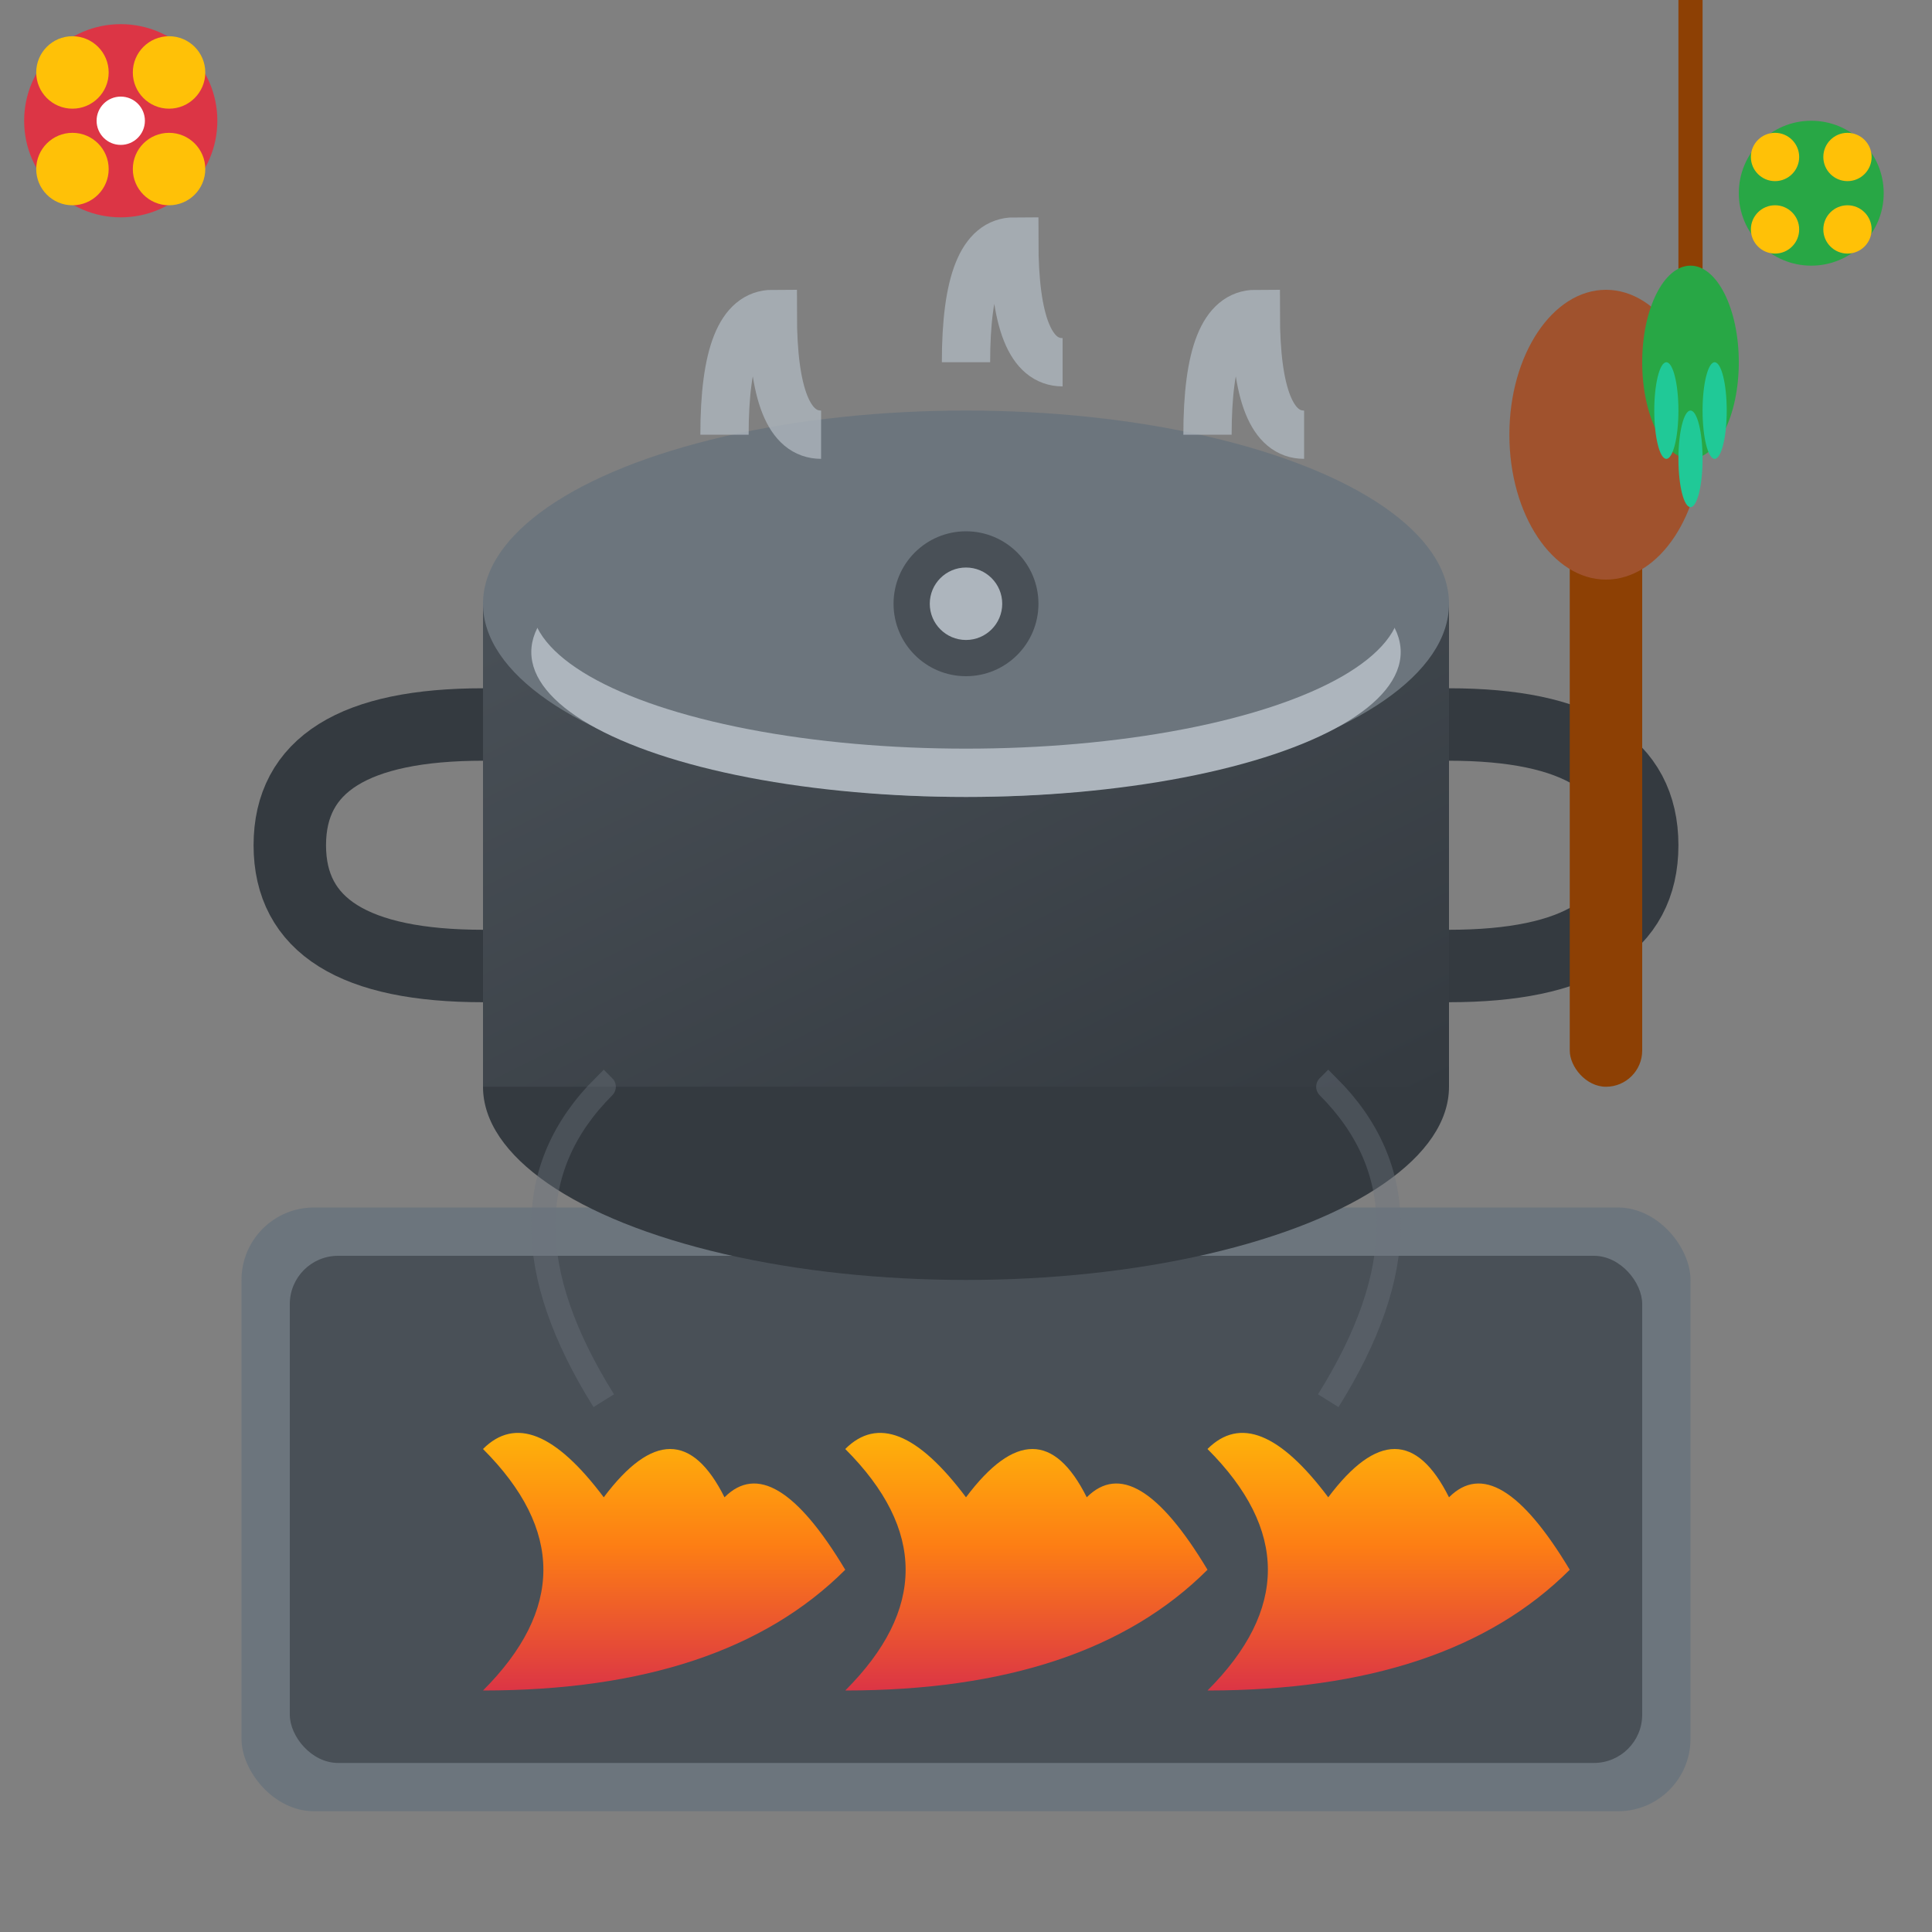 <svg xmlns="http://www.w3.org/2000/svg" viewBox="0 0 80 80" width="80" height="80">
  <rect x="0" y="0" width="80" height="80" fill="#808080" stroke="none"/>
  <defs>
    <linearGradient id="potGradient" x1="0%" y1="0%" x2="100%" y2="100%">
      <stop offset="0%" style="stop-color:#495057;stop-opacity:1" />
      <stop offset="100%" style="stop-color:#343a40;stop-opacity:1" />
    </linearGradient>
    <linearGradient id="fireGradient" x1="0%" y1="100%" x2="0%" y2="0%">
      <stop offset="0%" style="stop-color:#dc3545;stop-opacity:1" />
      <stop offset="50%" style="stop-color:#fd7e14;stop-opacity:1" />
      <stop offset="100%" style="stop-color:#ffc107;stop-opacity:1" />
    </linearGradient>
  </defs>
  
  <!-- Traditional stove/hearth -->
  <rect x="10" y="50" width="60" height="25" rx="3" fill="#6c757d"/>
  <rect x="12" y="52" width="56" height="21" rx="2" fill="#495057"/>
  
  <!-- Fire -->
  <path d="M20 70 Q25 65 20 60 Q22 58 25 62 Q28 58 30 62 Q32 60 35 65 Q30 70 20 70" fill="url(#fireGradient)"/>
  <path d="M35 70 Q40 65 35 60 Q37 58 40 62 Q43 58 45 62 Q47 60 50 65 Q45 70 35 70" fill="url(#fireGradient)"/>
  <path d="M50 70 Q55 65 50 60 Q52 58 55 62 Q58 58 60 62 Q62 60 65 65 Q60 70 50 70" fill="url(#fireGradient)"/>
  
  <!-- Large cooking pot -->
  <ellipse cx="40" cy="45" rx="20" ry="8" fill="#343a40"/>
  <rect x="20" y="25" width="40" height="20" fill="url(#potGradient)"/>
  <ellipse cx="40" cy="25" rx="20" ry="8" fill="#6c757d"/>
  <ellipse cx="40" cy="27" rx="18" ry="6" fill="#adb5bd"/>
  
  <!-- Pot handles -->
  <path d="M20 30 Q12 30 12 35 Q12 40 20 40" stroke="#343a40" stroke-width="3" fill="none"/>
  <path d="M60 30 Q68 30 68 35 Q68 40 60 40" stroke="#343a40" stroke-width="3" fill="none"/>
  
  <!-- Lid -->
  <ellipse cx="40" cy="25" rx="18" ry="6" fill="#6c757d"/>
  <circle cx="40" cy="25" r="3" fill="#495057"/>
  <circle cx="40" cy="25" r="1.5" fill="#adb5bd"/>
  
  <!-- Steam -->
  <path d="M30 18 Q30 13 32 13 Q32 18 34 18" stroke="#adb5bd" stroke-width="2" fill="none" opacity="0.8"/>
  <path d="M40 15 Q40 10 42 10 Q42 15 44 15" stroke="#adb5bd" stroke-width="2" fill="none" opacity="0.8"/>
  <path d="M50 18 Q50 13 52 13 Q52 18 54 18" stroke="#adb5bd" stroke-width="2" fill="none" opacity="0.8"/>
  
  <!-- Traditional wooden spoon -->
  <rect x="65" y="20" width="3" height="25" rx="1.5" fill="#8d4004"/>
  <ellipse cx="66.5" cy="18" rx="4" ry="6" fill="#a0522d"/>
  
  <!-- Polish folk decorative elements -->
  <g transform="translate(5, 5)">
    <circle cx="0" cy="0" r="4" fill="#dc3545"/>
    <circle cx="-2" cy="-2" r="1.5" fill="#ffc107"/>
    <circle cx="2" cy="-2" r="1.5" fill="#ffc107"/>
    <circle cx="-2" cy="2" r="1.5" fill="#ffc107"/>
    <circle cx="2" cy="2" r="1.5" fill="#ffc107"/>
    <circle cx="0" cy="0" r="1" fill="#ffffff"/>
  </g>
  
  <g transform="translate(75, 8)">
    <circle cx="0" cy="0" r="3" fill="#28a745"/>
    <circle cx="-1.5" cy="-1.5" r="1" fill="#ffc107"/>
    <circle cx="1.5" cy="-1.5" r="1" fill="#ffc107"/>
    <circle cx="-1.5" cy="1.5" r="1" fill="#ffc107"/>
    <circle cx="1.5" cy="1.5" r="1" fill="#ffc107"/>
  </g>
  
  <!-- Traditional herbs hanging -->
  <g transform="translate(70, 0)">
    <line x1="0" y1="0" x2="0" y2="15" stroke="#8d4004" stroke-width="1"/>
    <ellipse cx="0" cy="15" rx="2" ry="4" fill="#28a745"/>
    <ellipse cx="-1" cy="17" rx="0.5" ry="2" fill="#20c997"/>
    <ellipse cx="1" cy="17" rx="0.5" ry="2" fill="#20c997"/>
    <ellipse cx="0" cy="19" rx="0.5" ry="2" fill="#20c997"/>
  </g>
  
  <!-- Smoke wisps from fire -->
  <path d="M25 58 Q20 50 25 45 Q30 50 25 45" stroke="#6c757d" stroke-width="1" fill="none" opacity="0.4"/>
  <path d="M55 58 Q60 50 55 45 Q50 50 55 45" stroke="#6c757d" stroke-width="1" fill="none" opacity="0.4"/>
</svg>

